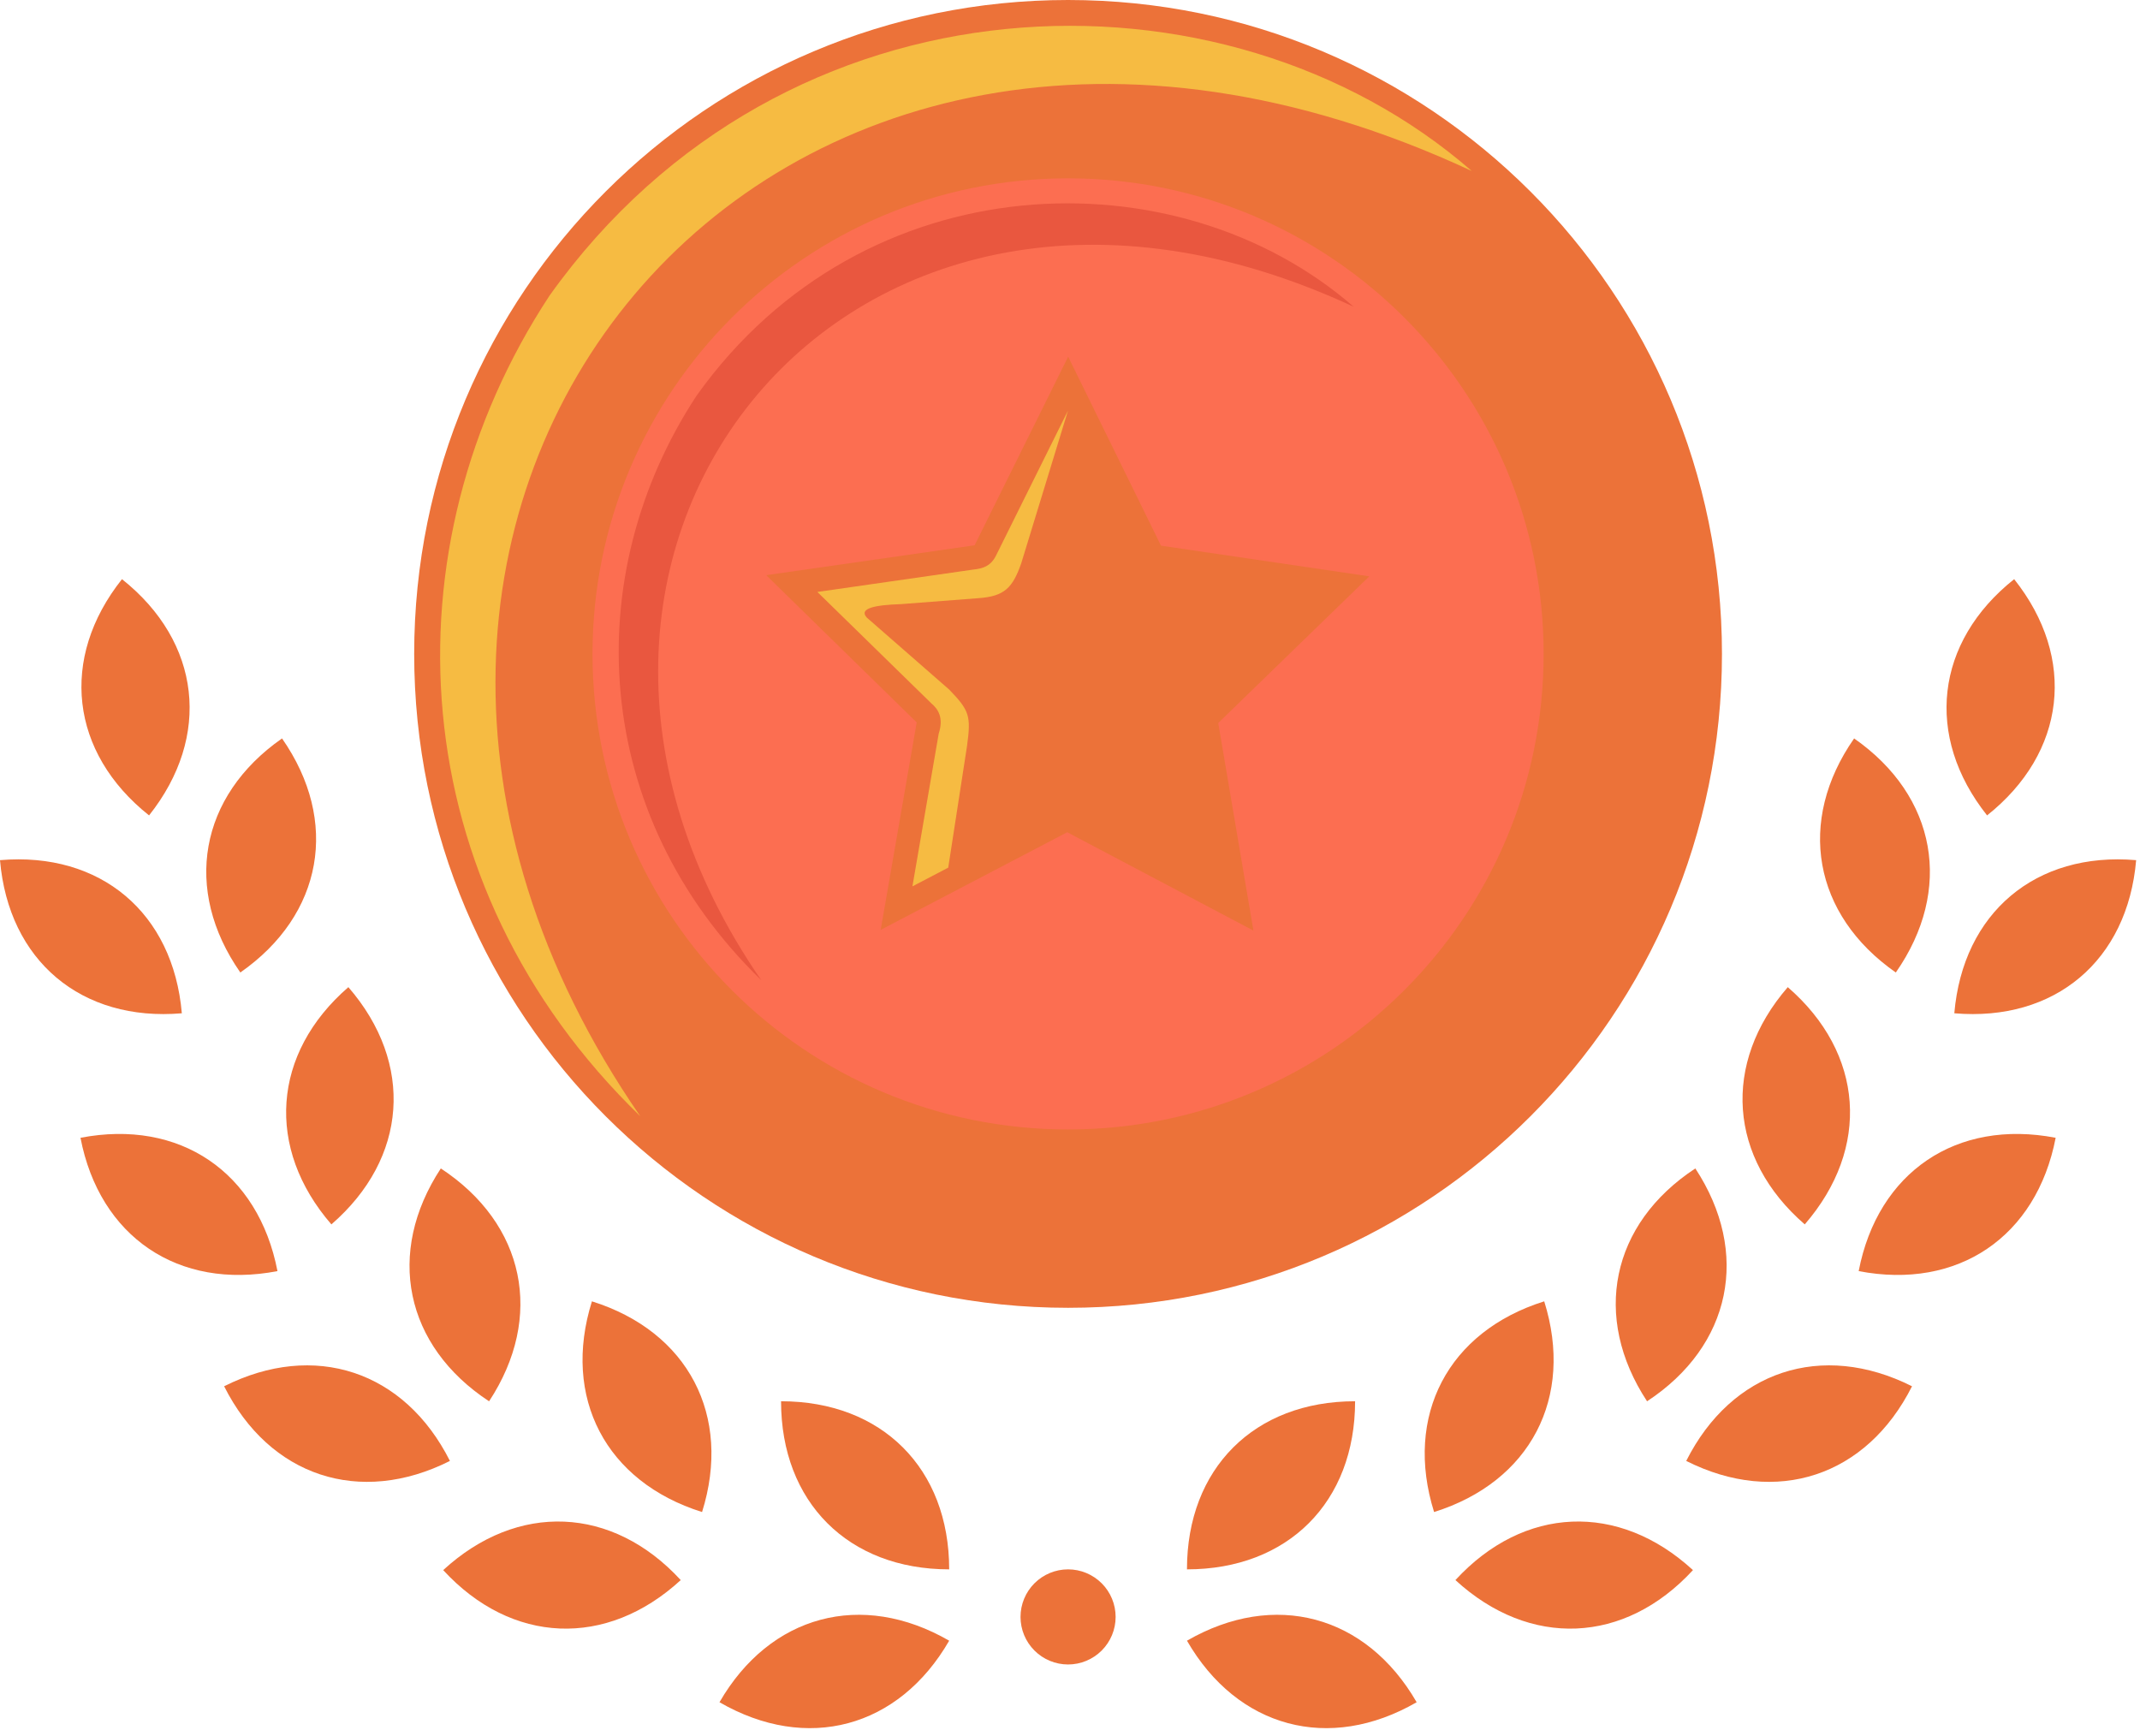 <svg xmlns="http://www.w3.org/2000/svg" width="90" height="73" viewBox="0 0 90 73" fill="none"><path d="M49.919 69C53.593 66.879 57.457 67.914 59.579 71.588C55.904 73.71 52.04 72.674 49.919 69ZM49.919 66C49.919 61.758 52.747 58.93 56.99 58.93C56.99 63.172 54.162 66 49.919 66Z" fill="#EC7239"></path><path d="M61.209 66.451C64.08 63.328 68.076 63.16 71.199 66.031C68.327 69.153 64.332 69.32 61.209 66.451ZM60.312 63.589C59.044 59.541 60.897 55.996 64.944 54.728C66.213 58.776 64.36 62.319 60.312 63.589Z" fill="#EC7239"></path><path d="M70.916 61.44C72.823 57.65 76.621 56.394 80.412 58.3C78.505 62.091 74.706 63.347 70.916 61.44ZM69.269 58.932C66.939 55.385 67.751 51.468 71.299 49.139C73.627 52.686 72.816 56.603 69.269 58.932Z" fill="#EC7239"></path><path d="M78.169 53.457C78.972 49.29 82.286 47.047 86.453 47.85C85.65 52.018 82.336 54.26 78.169 53.457ZM75.901 51.492C72.694 48.714 72.408 44.722 75.187 41.515C78.395 44.295 78.68 48.285 75.901 51.492Z" fill="#EC7239"></path><path d="M82.191 42.614C82.553 38.388 85.611 35.812 89.838 36.174C89.476 40.401 86.417 42.976 82.191 42.614ZM79.731 40.899C76.251 38.472 75.551 34.534 77.977 31.055C81.456 33.482 82.157 37.419 79.731 40.898V40.899Z" fill="#EC7239"></path><path d="M83.569 34.292C80.93 30.97 81.386 26.996 84.708 24.357C87.347 27.679 86.891 31.653 83.569 34.292Z" fill="#EC7239"></path><path d="M46.919 68C46.919 68.53 46.708 69.039 46.333 69.414C45.958 69.789 45.449 70 44.919 70C44.389 70 43.88 69.789 43.505 69.414C43.13 69.039 42.919 68.53 42.919 68C42.919 67.47 43.13 66.961 43.505 66.586C43.88 66.211 44.389 66 44.919 66C45.449 66 45.958 66.211 46.333 66.586C46.708 66.961 46.919 67.47 46.919 68Z" fill="#EC7239"></path><path d="M39.919 69C36.245 66.879 32.381 67.914 30.259 71.588C33.934 73.71 37.798 72.674 39.919 69ZM39.919 66C39.919 61.758 37.091 58.93 32.848 58.93C32.848 63.172 35.676 66 39.919 66Z" fill="#EC7239"></path><path d="M28.629 66.451C25.758 63.328 21.762 63.16 18.639 66.031C21.511 69.153 25.506 69.32 28.629 66.451ZM29.526 63.589C30.794 59.541 28.941 55.996 24.894 54.728C23.625 58.776 25.478 62.319 29.526 63.589Z" fill="#EC7239"></path><path d="M18.922 61.44C17.015 57.65 13.217 56.394 9.426 58.3C11.333 62.091 15.132 63.347 18.922 61.44ZM20.569 58.932C22.899 55.385 22.087 51.468 18.539 49.139C16.211 52.686 17.022 56.603 20.569 58.932Z" fill="#EC7239"></path><path d="M11.669 53.457C10.866 49.29 7.552 47.047 3.385 47.85C4.188 52.018 7.502 54.26 11.669 53.457ZM13.937 51.492C17.144 48.714 17.43 44.722 14.651 41.515C11.443 44.295 11.158 48.285 13.937 51.492Z" fill="#EC7239"></path><path d="M7.647 42.614C7.285 38.388 4.227 35.812 0 36.174C0.362 40.401 3.421 42.976 7.647 42.614ZM10.107 40.899C13.587 38.472 14.287 34.534 11.861 31.055C8.382 33.482 7.681 37.419 10.107 40.898V40.899Z" fill="#EC7239"></path><path d="M6.269 34.292C8.908 30.97 8.452 26.996 5.13 24.357C2.491 27.679 2.947 31.653 6.269 34.292Z" fill="#EC7239"></path><path d="M72.419 27.5C72.419 42.688 60.107 55 44.919 55C29.731 55 17.419 42.688 17.419 27.5C17.419 12.312 29.731 0 44.919 0C60.107 0 72.419 12.312 72.419 27.5Z" fill="#EC7239"></path><path d="M64.919 27.5C64.919 38.546 55.965 47.5 44.919 47.5C33.873 47.5 24.919 38.546 24.919 27.5C24.919 16.455 33.873 7.5 44.919 7.5C55.965 7.5 64.919 16.455 64.919 27.5Z" fill="#FC6E51"></path><path d="M52.714 39.136L44.884 35L37.039 39.105L38.553 30.381L32.225 24.189L40.989 22.932L44.923 15L48.827 22.948L57.587 24.238L51.234 30.406L52.714 39.136Z" fill="#EC7239"></path><path d="M26.927 46.943C9.504 21.688 32.052 -6.707 61.895 7.19C51.491 -1.871 32.991 -1.417 23.115 12.427C16.129 23.043 16.853 37.179 26.927 46.943Z" fill="#F6BB42"></path><path d="M32.017 41.223C19.605 23.23 35.669 2.999 56.931 12.901C49.519 6.445 36.338 6.768 29.301 16.632C24.324 24.195 24.841 34.267 32.017 41.223Z" fill="#E9573F"></path><path d="M39.879 36.489L40.669 31.375C40.843 30.103 40.773 29.885 39.919 29L36.45 25.969C36.104 25.583 36.807 25.442 37.888 25.407L41.138 25.157C42.257 25.083 42.592 24.707 42.95 23.687L44.915 17.27L41.903 23.336C41.672 23.826 41.311 23.914 40.935 23.953L34.376 24.895L39.174 29.585C39.461 29.829 39.694 30.19 39.478 30.856L38.373 37.276L39.879 36.489Z" fill="#F6BB42"></path></svg>